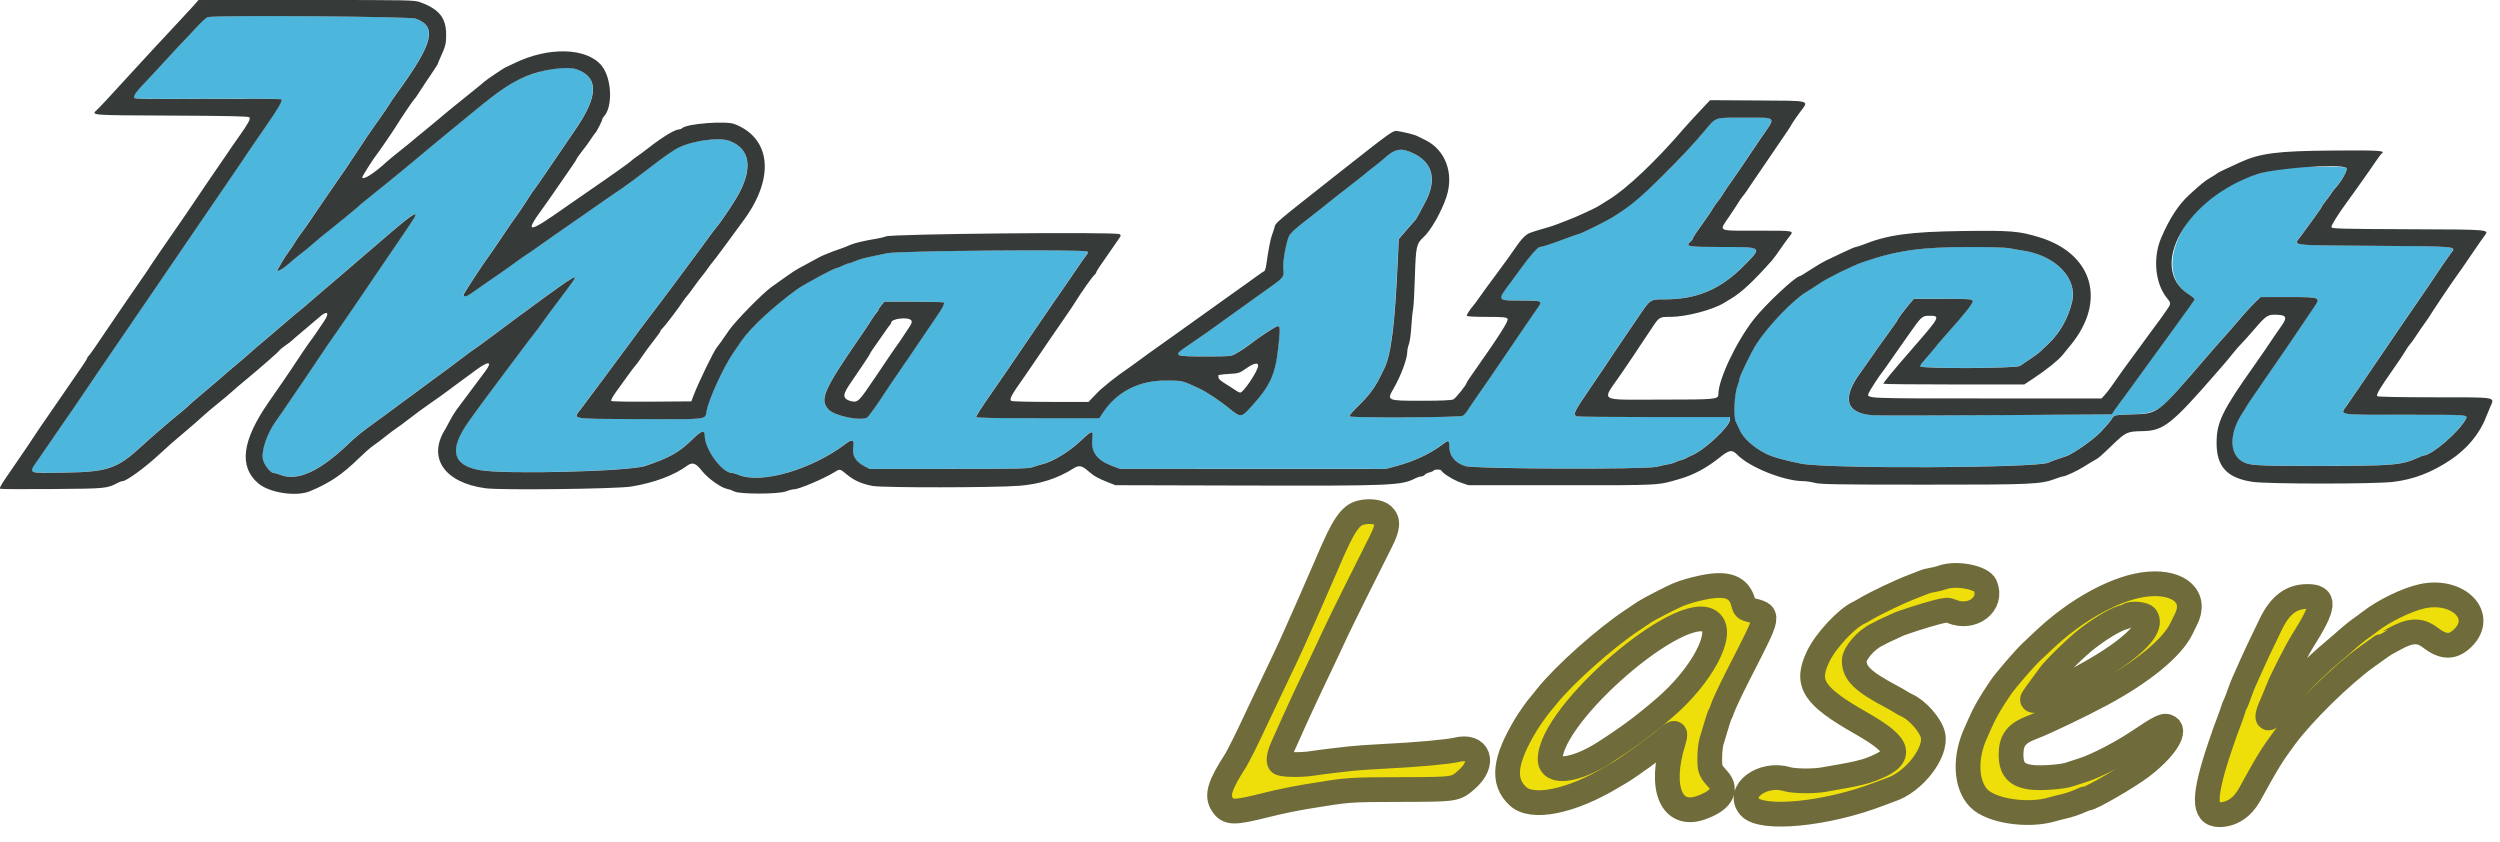 <svg width="101" height="34" viewBox="0 0 101 34" fill="none" xmlns="http://www.w3.org/2000/svg">
<path fill-rule="evenodd" clip-rule="evenodd" d="M8.389 0.688C8.335 0.698 8.123 0.891 7.918 1.115C7.713 1.339 7.49 1.577 7.423 1.642C7.356 1.708 7.039 2.048 6.72 2.397C6.4 2.746 6 3.177 5.83 3.353C5.516 3.68 5.408 3.829 5.405 3.943C5.404 3.996 5.899 4.004 8.365 3.99C9.993 3.981 11.342 3.99 11.362 4.01C11.415 4.063 11.243 4.365 10.764 5.056C10.317 5.701 9.977 6.199 9.781 6.495C9.716 6.594 9.542 6.85 9.394 7.065C9.018 7.611 8.104 8.949 7.439 9.927C7.131 10.381 6.755 10.931 6.604 11.151C6.453 11.371 6.158 11.803 5.949 12.11C5.739 12.417 5.45 12.841 5.306 13.052C5.162 13.262 4.885 13.667 4.691 13.952C4.497 14.236 4.214 14.649 4.063 14.87C3.912 15.09 3.596 15.556 3.361 15.905C3.126 16.255 2.917 16.562 2.896 16.587C2.876 16.613 2.729 16.825 2.57 17.058C2.158 17.662 1.837 18.129 1.525 18.578C1.131 19.146 1.07 19.117 2.591 19.093C4.339 19.065 4.723 18.935 5.688 18.047C6.095 17.672 6.851 17.019 7.238 16.707C7.381 16.592 7.509 16.484 7.521 16.468C7.56 16.419 8.046 15.998 8.58 15.552C8.824 15.348 9.047 15.155 9.235 14.987C9.264 14.961 9.414 14.835 9.569 14.707C9.725 14.579 9.958 14.378 10.088 14.26C10.219 14.142 10.503 13.898 10.721 13.716C10.938 13.535 11.287 13.238 11.496 13.056C11.704 12.875 11.992 12.632 12.134 12.517C12.276 12.403 12.427 12.276 12.468 12.236C12.509 12.196 12.72 12.015 12.935 11.834C13.15 11.653 13.519 11.338 13.754 11.135C13.989 10.931 14.296 10.667 14.437 10.546C14.742 10.286 14.95 10.107 15.693 9.469C16.751 8.56 16.982 8.435 16.621 8.965C16.522 9.111 16.409 9.28 16.37 9.341C16.331 9.403 16.172 9.637 16.017 9.862C15.862 10.086 15.533 10.569 15.286 10.934C14.671 11.846 13.874 13.014 13.693 13.269C13.429 13.642 13.102 14.117 12.981 14.306C12.85 14.509 11.686 16.227 11.443 16.576C11.357 16.699 11.215 16.902 11.127 17.027C10.783 17.517 10.556 18.174 10.608 18.526C10.642 18.75 10.912 19.105 11.05 19.105C11.096 19.105 11.21 19.137 11.303 19.176C11.988 19.462 12.902 19.05 14.069 17.929C14.271 17.735 14.597 17.459 14.794 17.317C15.298 16.952 15.8 16.583 16.204 16.282C16.395 16.139 16.597 15.991 16.654 15.952C16.711 15.913 16.912 15.765 17.099 15.623C17.288 15.48 17.487 15.332 17.544 15.293C17.703 15.183 18.484 14.604 18.767 14.385C18.907 14.276 19.101 14.134 19.198 14.069C19.295 14.005 19.509 13.851 19.672 13.729C22.177 11.856 23.098 11.198 23.217 11.198C23.261 11.198 23.11 11.416 22.583 12.111C22.311 12.471 22.007 12.883 21.906 13.029C21.806 13.174 21.646 13.388 21.552 13.505C21.457 13.621 21.243 13.902 21.076 14.129C20.908 14.357 20.622 14.738 20.439 14.976C20.045 15.493 19.136 16.726 18.904 17.058C18.125 18.176 18.271 18.786 19.368 18.988C20.365 19.171 25.4 19.045 26.066 18.82C27.067 18.483 27.444 18.267 28.006 17.71C28.332 17.386 28.466 17.357 28.466 17.61C28.466 18.149 29.171 19.105 29.57 19.105C29.611 19.105 29.724 19.139 29.821 19.179C30.74 19.567 32.793 18.97 34.174 17.914C34.409 17.734 34.51 17.77 34.468 18.019C34.406 18.388 34.54 18.632 34.914 18.829L35.126 18.941H38.327C41.188 18.941 41.55 18.932 41.739 18.863C41.855 18.82 42.011 18.772 42.084 18.755C42.52 18.657 43.195 18.244 43.691 17.772C44.108 17.375 44.163 17.367 44.123 17.708C44.058 18.253 44.298 18.585 44.927 18.82L45.245 18.939L50.611 18.94L55.977 18.941L56.377 18.835C57.127 18.636 57.8 18.318 58.311 17.922C58.507 17.77 58.541 17.785 58.543 18.019C58.545 18.409 58.758 18.679 59.176 18.823C59.535 18.946 66.52 18.972 66.946 18.852C67.074 18.815 67.266 18.773 67.372 18.758C67.479 18.742 67.627 18.698 67.702 18.659C67.776 18.62 67.866 18.588 67.901 18.588C67.936 18.588 68.02 18.556 68.089 18.517C68.157 18.479 68.267 18.426 68.332 18.4C68.844 18.194 69.885 17.221 69.885 16.947V16.846H66.829C65.149 16.846 63.74 16.833 63.699 16.818C63.526 16.751 63.579 16.636 64.212 15.717C64.54 15.241 64.978 14.59 65.146 14.328C65.213 14.225 65.359 14.01 65.47 13.851C65.581 13.692 65.88 13.252 66.135 12.874C66.68 12.064 66.639 12.093 67.257 12.092C68.552 12.089 69.499 11.687 70.44 10.738C71.209 9.963 71.225 9.976 69.543 9.975C68.156 9.975 68.049 9.954 68.308 9.739C68.347 9.707 68.379 9.663 68.379 9.642C68.379 9.6 68.52 9.387 68.893 8.869C69.024 8.687 69.165 8.476 69.207 8.398C69.249 8.32 69.331 8.204 69.388 8.139C69.446 8.074 69.549 7.926 69.619 7.81C69.689 7.693 69.823 7.492 69.918 7.362C70.013 7.233 70.305 6.809 70.565 6.421C70.826 6.033 71.083 5.652 71.137 5.574C71.757 4.682 71.811 4.75 70.484 4.75C69.215 4.75 69.345 4.707 68.844 5.298C67.533 6.847 66.156 8.139 65.131 8.78C64.884 8.935 63.829 9.457 63.763 9.457C63.738 9.457 63.533 9.527 63.307 9.613C62.714 9.837 62.295 9.975 62.204 9.975C62.123 9.975 61.776 10.368 61.436 10.846C61.333 10.991 61.138 11.256 61.003 11.434C60.468 12.143 60.467 12.14 61.436 12.14C62.301 12.14 62.319 12.147 62.118 12.431C61.942 12.68 61.582 13.207 60.935 14.163C60.377 14.988 60.056 15.456 59.627 16.07C59.464 16.303 59.296 16.551 59.254 16.621C59.212 16.691 59.135 16.77 59.083 16.796C58.941 16.866 54.531 16.886 54.508 16.816C54.498 16.786 54.662 16.596 54.873 16.392C55.279 16.002 55.528 15.672 55.739 15.246C55.809 15.104 55.883 14.955 55.903 14.917C56.194 14.345 56.347 13.132 56.467 10.44L56.502 9.658L56.801 9.31C56.966 9.119 57.126 8.937 57.157 8.906C57.188 8.874 57.26 8.758 57.316 8.647C57.372 8.536 57.472 8.35 57.537 8.233C58.052 7.317 57.91 6.603 57.136 6.212C56.608 5.946 56.355 5.987 55.893 6.416C55.826 6.478 55.637 6.63 55.474 6.755C55.31 6.879 55.166 6.994 55.153 7.011C55.14 7.026 54.96 7.17 54.753 7.329C54.327 7.657 53.871 8.016 53.388 8.405C53.207 8.55 52.853 8.828 52.603 9.021C52.324 9.235 52.118 9.432 52.073 9.528C51.948 9.79 51.805 10.609 51.838 10.864C51.88 11.174 51.846 11.219 51.271 11.623C50.995 11.816 50.656 12.06 50.517 12.163C50.378 12.267 50.156 12.425 50.025 12.516C49.893 12.607 49.572 12.836 49.312 13.027C48.837 13.374 48.659 13.498 47.958 13.975C47.361 14.381 47.391 14.397 48.752 14.398C49.584 14.399 49.737 14.387 49.862 14.316C50.148 14.155 50.318 14.043 50.533 13.875C50.877 13.606 51.537 13.175 51.604 13.175C51.712 13.175 51.716 13.248 51.644 13.957C51.525 15.12 51.327 15.562 50.54 16.429C50.133 16.878 50.124 16.879 49.627 16.475C49.241 16.161 48.727 15.823 48.422 15.682C47.726 15.361 47.782 15.374 47.081 15.371C46.006 15.367 45.104 15.83 44.553 16.67L44.406 16.893H41.919C40.131 16.893 39.433 16.879 39.433 16.841C39.433 16.79 39.666 16.429 40.098 15.811C40.371 15.421 40.745 14.875 41.967 13.081C42.443 12.383 42.751 11.936 42.94 11.669C43.041 11.527 43.28 11.177 43.471 10.892C43.662 10.608 43.852 10.337 43.893 10.291C43.945 10.233 43.953 10.193 43.918 10.159C43.823 10.063 36.282 10.127 35.832 10.227C35.625 10.274 35.297 10.343 35.103 10.382C34.908 10.421 34.659 10.493 34.548 10.543C34.438 10.593 34.321 10.634 34.289 10.635C34.258 10.636 34.147 10.678 34.044 10.728C33.94 10.778 33.835 10.819 33.81 10.82C33.758 10.822 33.159 11.121 32.694 11.378C31.837 11.85 30.423 13.08 29.958 13.757C29.875 13.877 29.724 14.097 29.621 14.246C29.216 14.833 28.603 16.176 28.536 16.624C28.486 16.956 28.601 16.943 25.822 16.929C22.973 16.915 23.136 16.943 23.453 16.529C23.711 16.193 25.08 14.355 25.242 14.127C25.476 13.798 26.156 12.891 26.578 12.345C26.724 12.157 26.956 11.848 27.094 11.66C27.233 11.47 27.504 11.104 27.698 10.845C27.892 10.586 28.174 10.205 28.326 9.998C28.76 9.404 28.861 9.268 28.937 9.18C29.144 8.938 29.688 8.119 29.863 7.786C30.413 6.738 30.273 5.998 29.466 5.689C29 5.51 27.743 5.718 27.238 6.057C27.171 6.102 27.025 6.199 26.915 6.273C26.803 6.346 26.435 6.622 26.095 6.887C25.755 7.151 25.329 7.466 25.148 7.587C24.967 7.707 24.644 7.928 24.431 8.078C24.217 8.228 23.846 8.488 23.607 8.655C23.197 8.94 22.988 9.085 22.418 9.478C22.289 9.567 22.003 9.769 21.783 9.927C21.563 10.084 21.323 10.25 21.251 10.294C21.178 10.338 20.987 10.472 20.827 10.592C20.667 10.711 20.366 10.924 20.159 11.065C19.952 11.206 19.671 11.4 19.535 11.495C19.399 11.591 19.182 11.744 19.051 11.835C18.832 11.989 18.723 12.011 18.723 11.902C18.723 11.859 19.521 10.639 19.717 10.384C19.772 10.311 19.99 9.993 20.201 9.677C20.595 9.089 20.8 8.792 20.842 8.751C20.855 8.738 20.923 8.637 20.994 8.527C21.066 8.417 21.182 8.241 21.253 8.137C21.325 8.032 21.404 7.91 21.43 7.866C21.456 7.822 21.533 7.712 21.602 7.62C21.671 7.529 21.841 7.285 21.982 7.079C22.545 6.25 22.957 5.646 23.255 5.209C24.174 3.867 24.183 3.113 23.286 2.796C22.804 2.626 21.717 2.833 20.865 3.257C20.478 3.45 19.984 3.803 19.204 4.444C19.015 4.6 18.705 4.854 18.515 5.009C18.324 5.164 18.034 5.403 17.869 5.54C17.705 5.676 17.436 5.899 17.272 6.034C17.109 6.169 16.823 6.408 16.637 6.565C16.288 6.86 15.302 7.662 14.799 8.061C14.64 8.187 14.5 8.305 14.488 8.323C14.463 8.358 13.375 9.249 13.086 9.471C12.992 9.543 12.789 9.713 12.636 9.847C12.483 9.982 12.25 10.174 12.117 10.274C11.984 10.374 11.788 10.536 11.681 10.635C11.482 10.818 11.19 10.995 11.196 10.929C11.198 10.909 11.24 10.829 11.29 10.751C11.339 10.674 11.4 10.568 11.425 10.516C11.451 10.464 11.556 10.305 11.661 10.163C11.765 10.021 11.885 9.841 11.928 9.763C11.971 9.685 12.064 9.547 12.134 9.457C12.26 9.296 12.458 9.01 13.145 7.998C13.329 7.726 13.562 7.387 13.662 7.245C13.95 6.835 13.997 6.767 14.189 6.473C14.612 5.824 15.019 5.225 15.376 4.727C15.506 4.546 15.656 4.323 15.709 4.233C15.762 4.142 15.914 3.92 16.046 3.738C17.506 1.73 17.67 1.062 16.779 0.749C16.531 0.662 8.805 0.605 8.389 0.688ZM92.571 6.776C90.526 6.941 88.794 7.997 88.056 9.527C87.568 10.541 87.703 11.429 88.413 11.884C88.555 11.974 88.664 12.068 88.656 12.091C88.641 12.132 88.282 12.636 87.737 13.382C87.242 14.06 86.229 15.455 85.809 16.037C85.709 16.175 85.607 16.313 85.581 16.343C85.555 16.374 85.483 16.475 85.421 16.568L85.308 16.737L80.666 16.768C78.114 16.786 75.856 16.788 75.65 16.773C74.555 16.693 74.389 16.086 75.171 15.029C75.254 14.918 75.395 14.719 75.486 14.587C75.756 14.191 75.941 13.931 76.311 13.422C76.504 13.157 76.662 12.927 76.662 12.912C76.662 12.877 76.969 12.468 77.164 12.242L77.314 12.069H78.477C79.489 12.069 79.647 12.079 79.688 12.144C79.734 12.217 79.407 12.633 78.598 13.535C78.478 13.669 78.358 13.806 78.332 13.841C78.222 13.984 77.79 14.499 77.677 14.621C77.611 14.693 77.563 14.773 77.572 14.799C77.606 14.899 81.446 14.883 81.594 14.782C81.664 14.733 81.859 14.603 82.028 14.491C82.196 14.38 82.389 14.234 82.456 14.167C82.523 14.101 82.661 13.968 82.762 13.873C83.21 13.452 83.542 12.863 83.704 12.201C83.939 11.237 83.039 10.307 81.686 10.114C81.511 10.089 81.278 10.048 81.168 10.023C81.058 9.997 80.365 9.976 79.627 9.976C77.605 9.975 76.621 10.113 75.25 10.59C74.795 10.748 73.845 11.217 73.485 11.461C73.304 11.584 73.076 11.73 72.98 11.786C72.464 12.085 71.435 13.152 70.961 13.881C70.752 14.202 70.262 15.211 70.259 15.326C70.258 15.373 70.224 15.495 70.184 15.599C70.061 15.915 70.019 16.834 70.119 17.035C70.164 17.125 70.234 17.273 70.273 17.364C70.419 17.696 70.812 18.054 71.32 18.319C71.573 18.45 72.076 18.593 72.763 18.729C73.851 18.944 82.317 18.907 82.755 18.686C82.863 18.631 83.191 18.513 83.44 18.439C83.732 18.351 84.636 17.712 84.906 17.402C85.044 17.243 85.179 17.09 85.205 17.062C85.232 17.034 85.288 16.956 85.332 16.888C85.41 16.766 85.42 16.764 86.085 16.741C87.104 16.706 87.24 16.624 88.266 15.434C88.5 15.162 88.892 14.708 89.137 14.423C89.382 14.139 89.614 13.873 89.653 13.831C89.825 13.646 90.325 13.078 90.442 12.933C90.615 12.719 91.009 12.291 91.181 12.13L91.321 11.998H92.434C93.779 11.998 93.766 11.992 93.441 12.462C93.364 12.575 93.205 12.811 93.088 12.986C92.811 13.406 92.165 14.354 91.935 14.681C91.763 14.926 91.602 15.159 90.994 16.048C90.851 16.256 90.735 16.435 90.735 16.446C90.735 16.456 90.674 16.556 90.599 16.668C90.07 17.454 90.044 18.284 90.537 18.611C90.833 18.806 91.081 18.823 93.624 18.821C96.694 18.819 97.004 18.793 97.682 18.487C97.789 18.439 97.889 18.4 97.905 18.4C98.221 18.4 99.311 17.47 99.594 16.959C99.713 16.744 99.806 16.752 97.203 16.752C94.334 16.752 94.52 16.782 94.816 16.363C94.911 16.228 95.14 15.895 95.325 15.623C96.209 14.319 96.716 13.575 97.071 13.057C98.001 11.706 98.294 11.278 98.36 11.174C98.516 10.929 98.905 10.365 99.03 10.202C99.226 9.946 99.312 9.953 95.912 9.927C92.384 9.901 92.648 9.936 92.945 9.539C93.394 8.937 93.794 8.375 93.794 8.346C93.794 8.328 93.864 8.227 93.949 8.12C94.034 8.014 94.138 7.872 94.181 7.804C94.224 7.737 94.287 7.652 94.321 7.616C94.591 7.331 94.873 6.822 94.786 6.776C94.686 6.722 93.23 6.722 92.571 6.776ZM38.129 12.216C38.165 12.252 38.053 12.475 37.871 12.728C37.796 12.831 37.581 13.149 37.392 13.434C37.203 13.719 36.916 14.142 36.755 14.375C36.341 14.974 35.751 15.841 35.667 15.976C35.505 16.237 35.084 16.825 35.036 16.857C34.792 17.022 33.711 16.805 33.467 16.542C33.092 16.137 33.254 15.769 34.793 13.536C34.95 13.308 35.138 13.025 35.21 12.908C35.282 12.791 35.372 12.664 35.41 12.626C35.448 12.588 35.479 12.539 35.479 12.516C35.479 12.495 35.534 12.411 35.601 12.332L35.723 12.187H36.911C37.565 12.187 38.112 12.2 38.129 12.216Z" fill="#4CB6DC"/>
<path fill-rule="evenodd" clip-rule="evenodd" d="M7.803 0.247C7.682 0.383 7.471 0.612 7.333 0.757C7.009 1.094 5.476 2.754 4.276 4.066C4.136 4.218 3.975 4.386 3.916 4.439C3.672 4.661 3.611 4.656 6.915 4.67C9.177 4.68 10.033 4.698 10.073 4.737C10.134 4.798 10.041 4.97 9.646 5.53C9.34 5.964 9.328 5.981 9.234 6.125C9.189 6.193 9.066 6.373 8.96 6.525C8.71 6.884 8.022 7.894 7.811 8.212C7.721 8.349 7.56 8.585 7.455 8.737C7.349 8.889 7.139 9.193 6.988 9.413C6.836 9.633 6.584 10 6.426 10.227C6.269 10.455 6.119 10.677 6.092 10.721C6.025 10.835 5.817 11.141 5.64 11.39C5.557 11.507 5.316 11.856 5.105 12.167C4.893 12.477 4.562 12.964 4.367 13.249C4.173 13.534 3.921 13.905 3.807 14.073C3.692 14.241 3.583 14.386 3.563 14.395C3.544 14.403 3.528 14.43 3.528 14.454C3.528 14.477 3.436 14.629 3.324 14.791C3.211 14.953 2.982 15.286 2.814 15.532C2.646 15.778 2.376 16.17 2.215 16.403C1.755 17.066 1.391 17.6 1.339 17.685C1.292 17.765 1.161 17.957 0.719 18.603C0.581 18.804 0.352 19.138 0.21 19.346C0.026 19.616 -0.03 19.731 0.015 19.748C0.05 19.762 0.997 19.766 2.121 19.757C4.279 19.741 4.334 19.736 4.759 19.506C4.828 19.469 4.914 19.439 4.95 19.439C5.106 19.439 5.867 18.884 6.428 18.362C6.766 18.046 7.004 17.838 7.598 17.338C7.778 17.186 8.043 16.954 8.186 16.823C8.329 16.692 8.616 16.449 8.823 16.283C9.03 16.117 9.285 15.904 9.388 15.809C9.492 15.715 9.714 15.524 9.882 15.386C10.452 14.917 11.223 14.244 11.279 14.167C11.309 14.125 11.426 14.028 11.538 13.952C11.65 13.876 11.762 13.791 11.788 13.762C11.814 13.734 12.041 13.539 12.293 13.329C12.545 13.118 12.816 12.887 12.897 12.816C13.23 12.518 13.338 12.623 13.081 12.995C13.002 13.109 12.86 13.319 12.765 13.461C12.67 13.604 12.579 13.73 12.564 13.743C12.536 13.768 11.935 14.652 11.812 14.852C11.773 14.914 11.605 15.162 11.439 15.402C11.273 15.642 11.008 16.024 10.851 16.251C9.775 17.802 9.642 18.85 10.433 19.527C10.882 19.91 11.964 20.076 12.519 19.846C13.319 19.515 13.821 19.177 14.513 18.5C14.723 18.295 14.979 18.07 15.083 18.001C15.187 17.931 15.409 17.764 15.577 17.629C15.745 17.494 15.947 17.344 16.024 17.294C16.102 17.245 16.346 17.064 16.566 16.893C16.786 16.721 17.146 16.457 17.366 16.306C17.586 16.155 17.866 15.956 17.988 15.864C18.11 15.772 18.364 15.584 18.552 15.447C18.741 15.309 19.051 15.082 19.241 14.941C19.746 14.566 19.911 14.597 19.6 15.007C19.445 15.21 18.789 16.089 18.442 16.558C18.359 16.67 18.237 16.871 18.169 17.006C18.102 17.14 18.026 17.282 18.001 17.321C17.25 18.48 17.943 19.506 19.625 19.727C20.259 19.81 24.923 19.754 25.508 19.656C26.434 19.502 27.225 19.206 27.761 18.815C27.974 18.659 28.108 18.705 28.353 19.016C28.595 19.325 29.123 19.704 29.378 19.752C29.463 19.768 29.596 19.816 29.674 19.857C29.888 19.972 31.472 19.967 31.757 19.851C31.868 19.805 32.012 19.768 32.078 19.768C32.275 19.768 33.289 19.338 33.709 19.077C33.935 18.936 33.931 18.935 34.199 19.159C34.498 19.409 34.817 19.552 35.251 19.632C35.669 19.709 40.191 19.704 41.178 19.626C42.017 19.559 42.722 19.333 43.37 18.923C43.587 18.786 43.708 18.806 43.951 19.02C44.191 19.232 44.363 19.329 44.785 19.493L45.064 19.602L50.364 19.616C56.205 19.631 56.617 19.614 57.171 19.328C57.253 19.285 57.361 19.25 57.411 19.25C57.461 19.25 57.527 19.22 57.558 19.183C57.589 19.146 57.676 19.102 57.752 19.085C57.827 19.068 57.901 19.035 57.916 19.011C57.949 18.957 58.206 18.954 58.227 19.008C58.269 19.113 58.72 19.394 59.005 19.493L59.325 19.603H63.091C67.183 19.603 66.942 19.617 67.891 19.339C68.432 19.18 68.946 18.904 69.452 18.5C69.867 18.169 69.971 18.151 70.186 18.371C70.685 18.881 72.077 19.437 72.859 19.439C72.975 19.439 73.185 19.471 73.328 19.509C73.546 19.568 74.225 19.579 77.705 19.58C82.107 19.582 82.452 19.566 83.048 19.34C83.178 19.291 83.304 19.25 83.329 19.25C83.435 19.25 83.917 19.027 84.2 18.847C84.368 18.74 84.558 18.625 84.621 18.592C84.789 18.503 84.826 18.471 85.359 17.959C85.887 17.453 85.943 17.428 86.559 17.418C87.404 17.405 87.736 17.143 89.542 15.064C89.62 14.975 89.758 14.816 89.85 14.711C89.942 14.606 90.109 14.404 90.222 14.261C90.334 14.119 90.483 13.95 90.552 13.885C90.621 13.82 90.859 13.554 91.082 13.294C91.567 12.73 91.618 12.699 92.015 12.717C92.38 12.734 92.41 12.836 92.156 13.188C92.075 13.299 91.96 13.465 91.901 13.555C91.759 13.774 91.324 14.408 91.095 14.732C89.778 16.591 89.553 17.052 89.55 17.886C89.547 18.851 89.966 19.309 90.997 19.466C91.605 19.559 95.96 19.559 96.696 19.467C97.519 19.363 98.216 19.098 98.975 18.598C99.66 18.147 100.181 17.524 100.436 16.85C100.47 16.759 100.552 16.561 100.618 16.411C100.782 16.032 100.905 16.051 98.335 16.051C96.928 16.05 96.056 16.033 96.038 16.004C95.997 15.938 96.148 15.681 96.65 14.967C96.895 14.618 97.137 14.258 97.186 14.167C97.236 14.076 97.316 13.96 97.364 13.908C97.412 13.856 97.519 13.708 97.602 13.579C97.685 13.45 97.844 13.219 97.954 13.066C98.065 12.913 98.166 12.765 98.179 12.736C98.204 12.681 98.987 11.511 99.144 11.295C99.362 10.992 99.581 10.678 99.9 10.206C100.086 9.93 100.298 9.627 100.369 9.533C100.572 9.267 100.651 9.274 97.307 9.261C94.579 9.25 94.201 9.24 94.189 9.177C94.176 9.107 94.462 8.649 94.835 8.143C94.94 8 95.077 7.81 95.14 7.719C95.202 7.628 95.361 7.406 95.491 7.225C95.622 7.044 95.828 6.747 95.949 6.566C96.071 6.385 96.193 6.221 96.221 6.203C96.402 6.085 96.102 6.066 94.22 6.082C91.989 6.1 91.309 6.188 90.484 6.565C89.804 6.876 89.587 6.981 89.566 7.009C89.553 7.027 89.436 7.102 89.307 7.175C89.088 7.3 88.948 7.413 88.46 7.857C88.017 8.259 87.661 8.802 87.315 9.602C86.966 10.411 87.066 11.46 87.549 12.048C87.718 12.254 87.717 12.267 87.519 12.547C87.429 12.674 87.329 12.818 87.296 12.866C87.263 12.913 87.151 13.064 87.048 13.201C86.944 13.338 86.828 13.496 86.789 13.553C86.75 13.611 86.602 13.814 86.459 14.005C86.011 14.606 85.537 15.264 85.272 15.651C85.201 15.754 85.089 15.896 85.023 15.967L84.902 16.097H80.23C75.293 16.097 75.41 16.102 75.495 15.88C75.531 15.785 75.99 15.08 76.059 15.014C76.072 15.001 76.118 14.938 76.162 14.873C76.205 14.808 76.39 14.544 76.573 14.285C76.756 14.026 77.002 13.676 77.119 13.508C77.618 12.793 77.654 12.76 77.925 12.757C78.403 12.752 78.384 12.793 77.351 13.979C76.438 15.028 76.066 15.478 76.093 15.504C76.108 15.52 77.394 15.532 78.951 15.532H81.781L82.178 15.269C82.677 14.939 83.153 14.556 83.322 14.349C83.393 14.262 83.544 14.077 83.658 13.938C85.112 12.16 84.555 10.248 82.388 9.585C81.572 9.335 81.229 9.307 79.305 9.333C77.148 9.363 76.278 9.483 75.249 9.891C75.127 9.939 75.004 9.978 74.974 9.978C74.944 9.978 74.726 10.071 74.488 10.184C74.251 10.297 73.941 10.445 73.798 10.512C73.656 10.579 73.362 10.751 73.146 10.894C72.93 11.037 72.736 11.155 72.716 11.155C72.547 11.155 71.325 12.3 70.859 12.894C70.138 13.815 69.421 15.331 69.421 15.934C69.421 16.133 69.303 16.144 67.115 16.144C64.501 16.144 64.694 16.267 65.491 15.108C65.724 14.77 65.936 14.458 65.962 14.415C65.988 14.372 66.124 14.166 66.265 13.958C66.406 13.749 66.605 13.452 66.707 13.296C67.034 12.8 67.03 12.802 67.481 12.802C68.112 12.802 69.191 12.521 69.656 12.235C69.695 12.211 69.822 12.134 69.939 12.063C70.37 11.802 70.828 11.374 71.579 10.532C71.643 10.461 71.794 10.257 71.915 10.077C72.037 9.898 72.203 9.668 72.284 9.565C72.485 9.311 72.529 9.319 71.041 9.319C69.331 9.319 69.439 9.371 69.856 8.753C70.018 8.514 70.19 8.252 70.238 8.171C70.285 8.091 70.361 7.982 70.405 7.931C70.45 7.879 70.528 7.775 70.577 7.7C70.628 7.625 70.7 7.516 70.739 7.458C70.9 7.216 71.651 6.114 71.903 5.75C72.214 5.302 72.307 5.159 72.409 4.979C72.449 4.909 72.588 4.709 72.718 4.535C73.09 4.037 73.218 4.073 71.007 4.059L69.088 4.047L68.984 4.157C68.595 4.566 68.197 4.997 68.056 5.161C66.918 6.492 65.712 7.634 64.981 8.076C64.856 8.151 64.697 8.25 64.628 8.296C64.559 8.341 64.428 8.412 64.338 8.453C64.248 8.494 64.046 8.587 63.891 8.66C63.736 8.733 63.481 8.84 63.326 8.898C63.171 8.956 62.98 9.03 62.902 9.062C62.825 9.095 62.602 9.167 62.408 9.222C61.771 9.405 61.727 9.423 61.569 9.572C61.482 9.653 61.321 9.857 61.211 10.025C61.1 10.194 60.768 10.654 60.473 11.049C60.179 11.444 59.863 11.875 59.773 12.007C59.682 12.14 59.576 12.284 59.537 12.328C59.404 12.48 59.255 12.704 59.255 12.753C59.255 12.785 59.531 12.802 60.049 12.802C60.7 12.802 60.854 12.815 60.903 12.873C60.967 12.95 60.621 13.494 59.42 15.202C59.329 15.331 59.255 15.447 59.255 15.459C59.255 15.538 58.813 16.09 58.714 16.135C58.63 16.173 58.228 16.191 57.444 16.191C56.019 16.191 56.016 16.19 56.306 15.688C56.6 15.178 56.857 14.485 56.855 14.203C56.855 14.133 56.884 13.995 56.921 13.898C56.958 13.8 57.001 13.488 57.017 13.203C57.034 12.919 57.066 12.602 57.088 12.498C57.111 12.393 57.144 11.8 57.162 11.178C57.198 9.959 57.224 9.84 57.518 9.574C57.805 9.315 58.238 8.551 58.434 7.96C58.753 6.998 58.391 6.038 57.562 5.648C57.444 5.593 57.307 5.525 57.257 5.497C57.154 5.441 56.684 5.324 56.431 5.291C56.275 5.271 56.157 5.356 54.191 6.906C51.378 9.125 51.549 8.98 51.486 9.202C51.456 9.305 51.41 9.443 51.384 9.508C51.333 9.63 51.228 10.177 51.164 10.658C51.144 10.812 51.104 10.946 51.076 10.955C51.047 10.965 50.949 11.03 50.857 11.099C50.766 11.169 50.539 11.331 50.354 11.461C50.169 11.59 49.886 11.791 49.725 11.908C49.195 12.291 48.417 12.848 47.653 13.39C46.36 14.309 46.269 14.374 46.011 14.567C45.872 14.671 45.712 14.787 45.654 14.826C45.096 15.204 44.539 15.646 44.285 15.914L43.975 16.238L42.449 16.237C41.609 16.237 40.895 16.219 40.861 16.198C40.763 16.135 40.853 15.967 41.38 15.226C41.454 15.123 41.699 14.765 41.924 14.431C42.324 13.839 42.504 13.577 43.088 12.732C43.243 12.507 43.412 12.253 43.464 12.167C43.656 11.85 44.107 11.21 44.196 11.129C44.246 11.084 44.288 11.028 44.288 11.006C44.288 10.984 44.358 10.865 44.444 10.742C44.531 10.62 44.737 10.321 44.903 10.079C45.069 9.836 45.227 9.608 45.253 9.572C45.286 9.524 45.279 9.492 45.229 9.46C45.075 9.362 36.052 9.447 35.798 9.549C35.724 9.579 35.533 9.624 35.375 9.65C34.925 9.722 34.494 9.825 34.336 9.899C34.257 9.936 34.123 9.99 34.039 10.02C33.718 10.13 33.575 10.183 33.439 10.242C33.361 10.274 33.266 10.314 33.227 10.328C33.188 10.343 32.987 10.45 32.78 10.565C32.573 10.68 32.34 10.806 32.262 10.845C32.185 10.883 31.973 11.021 31.791 11.152C31.61 11.283 31.335 11.478 31.18 11.586C30.832 11.827 29.718 12.961 29.457 13.339C29.138 13.802 29.066 13.903 28.959 14.037C28.821 14.211 28.218 15.456 28.019 15.979L27.929 16.215L26.333 16.227C25.456 16.234 24.719 16.221 24.696 16.198C24.672 16.174 24.747 16.029 24.871 15.856C24.99 15.691 25.202 15.397 25.342 15.203C25.481 15.008 25.634 14.807 25.682 14.755C25.73 14.704 25.849 14.539 25.947 14.39C26.045 14.241 26.252 13.961 26.405 13.767C26.559 13.574 26.685 13.397 26.685 13.373C26.685 13.35 26.719 13.303 26.761 13.269C26.839 13.203 27.448 12.403 27.589 12.18C27.633 12.11 27.707 12.011 27.754 11.96C27.8 11.91 27.923 11.748 28.026 11.601C28.13 11.454 28.278 11.256 28.356 11.162C28.433 11.067 28.548 10.916 28.61 10.825C28.673 10.735 28.753 10.629 28.788 10.59C28.869 10.5 29.434 9.738 30.076 8.854C31.305 7.157 31.14 5.58 29.674 5.011C29.323 4.875 27.739 4.998 27.563 5.175C27.535 5.202 27.48 5.225 27.44 5.226C27.265 5.229 26.755 5.539 26.167 6C25.999 6.131 25.806 6.274 25.738 6.317C25.671 6.36 25.586 6.423 25.55 6.457C25.473 6.53 25.249 6.697 24.908 6.936C24.771 7.031 24.538 7.194 24.39 7.299C24.241 7.403 23.919 7.626 23.673 7.795C23.427 7.963 23.056 8.22 22.849 8.366C21.304 9.457 21.159 9.459 21.954 8.378C22.021 8.287 22.148 8.107 22.236 7.978C22.547 7.523 22.95 6.94 23.122 6.696C23.218 6.56 23.296 6.436 23.296 6.42C23.296 6.404 23.381 6.282 23.484 6.149C23.744 5.814 23.727 5.836 23.884 5.601C23.962 5.484 24.038 5.379 24.054 5.366C24.101 5.327 24.332 4.876 24.332 4.822C24.332 4.795 24.356 4.749 24.385 4.72C24.768 4.336 24.723 3.163 24.305 2.653C23.703 1.918 22.151 1.878 20.765 2.561C20.577 2.654 20.416 2.73 20.407 2.73C20.382 2.73 19.603 3.256 19.578 3.291C19.565 3.308 19.279 3.543 18.942 3.812C18.327 4.303 17.819 4.72 17.601 4.912C17.536 4.969 17.314 5.152 17.107 5.319C16.9 5.485 16.72 5.634 16.707 5.65C16.694 5.666 16.466 5.851 16.201 6.061C15.937 6.271 15.672 6.489 15.613 6.544C15.145 6.986 14.636 7.307 14.636 7.159C14.636 7.116 15.112 6.367 15.208 6.258C15.266 6.193 15.866 5.318 15.977 5.137C16.189 4.793 16.68 4.062 16.725 4.024C16.756 3.998 16.84 3.882 16.911 3.766C16.983 3.649 17.114 3.448 17.203 3.318C17.292 3.189 17.385 3.051 17.411 3.012C17.652 2.651 17.695 2.582 17.695 2.56C17.695 2.547 17.735 2.448 17.785 2.339C18.002 1.858 18.025 1.77 18.025 1.405C18.025 0.725 17.746 0.373 16.989 0.095C16.736 0.002 16.626 0 12.376 0L8.022 0L7.803 0.247ZM16.787 0.752C17.677 1.066 17.513 1.734 16.053 3.742C15.921 3.923 15.77 4.145 15.716 4.236C15.663 4.327 15.513 4.549 15.383 4.73C15.026 5.228 14.619 5.827 14.196 6.476C14.004 6.771 13.957 6.839 13.67 7.248C13.57 7.391 13.337 7.73 13.152 8.001C12.466 9.014 12.267 9.3 12.142 9.46C12.071 9.551 11.978 9.689 11.935 9.766C11.893 9.844 11.772 10.024 11.668 10.166C11.564 10.309 11.458 10.468 11.433 10.52C11.407 10.571 11.346 10.677 11.297 10.755C11.247 10.832 11.205 10.912 11.204 10.932C11.197 10.998 11.489 10.821 11.688 10.638C11.795 10.54 11.991 10.377 12.124 10.277C12.257 10.178 12.491 9.986 12.644 9.851C12.796 9.716 12.999 9.547 13.093 9.474C13.382 9.252 14.47 8.362 14.495 8.326C14.508 8.308 14.648 8.191 14.806 8.065C15.31 7.665 16.295 6.863 16.644 6.569C16.83 6.412 17.116 6.173 17.279 6.038C17.443 5.903 17.712 5.68 17.876 5.543C18.041 5.407 18.331 5.168 18.522 5.013C18.712 4.857 19.023 4.603 19.211 4.448C20.18 3.651 20.645 3.339 21.249 3.084C21.904 2.806 22.914 2.666 23.293 2.8C24.191 3.116 24.181 3.871 23.262 5.213C22.964 5.649 22.552 6.253 21.989 7.082C21.849 7.289 21.678 7.532 21.609 7.624C21.54 7.715 21.463 7.826 21.437 7.87C21.411 7.914 21.332 8.035 21.261 8.14C21.189 8.245 21.073 8.421 21.002 8.531C20.931 8.641 20.862 8.742 20.849 8.754C20.807 8.796 20.602 9.093 20.209 9.681C19.998 9.997 19.78 10.314 19.724 10.387C19.529 10.642 18.731 11.862 18.731 11.906C18.731 12.015 18.839 11.993 19.058 11.839C19.189 11.748 19.407 11.595 19.543 11.499C19.678 11.403 19.959 11.21 20.166 11.069C20.373 10.928 20.674 10.715 20.834 10.595C20.995 10.476 21.185 10.342 21.258 10.298C21.33 10.253 21.57 10.088 21.79 9.931C22.01 9.773 22.296 9.571 22.425 9.482C22.996 9.089 23.205 8.944 23.614 8.658C23.854 8.491 24.224 8.232 24.438 8.082C24.651 7.932 24.974 7.711 25.155 7.59C25.336 7.469 25.762 7.155 26.102 6.89C26.442 6.626 26.811 6.35 26.922 6.276C27.033 6.202 27.178 6.105 27.245 6.06C27.75 5.722 29.008 5.514 29.473 5.692C30.28 6.002 30.42 6.742 29.87 7.79C29.696 8.122 29.151 8.942 28.944 9.183C28.869 9.272 28.767 9.407 28.333 10.002C28.181 10.209 27.899 10.59 27.705 10.849C27.512 11.108 27.24 11.474 27.101 11.663C26.963 11.852 26.731 12.16 26.585 12.348C26.163 12.895 25.484 13.801 25.249 14.131C25.087 14.358 23.718 16.197 23.461 16.532C23.143 16.946 22.98 16.919 25.829 16.933C28.609 16.946 28.493 16.959 28.543 16.628C28.61 16.179 29.223 14.836 29.628 14.249C29.731 14.1 29.882 13.88 29.965 13.76C30.323 13.239 31.243 12.386 32.192 11.696C32.485 11.483 33.706 10.828 33.817 10.824C33.842 10.823 33.947 10.781 34.051 10.731C34.154 10.681 34.265 10.639 34.297 10.639C34.328 10.638 34.445 10.596 34.555 10.547C34.666 10.497 34.916 10.424 35.11 10.385C35.304 10.347 35.632 10.277 35.839 10.231C36.289 10.131 43.83 10.067 43.926 10.162C43.96 10.196 43.952 10.237 43.9 10.295C43.859 10.341 43.669 10.611 43.478 10.896C43.287 11.181 43.048 11.53 42.947 11.673C42.758 11.939 42.45 12.386 41.974 13.085C40.752 14.879 40.379 15.424 40.106 15.814C39.673 16.432 39.44 16.794 39.44 16.845C39.44 16.882 40.138 16.897 41.926 16.897H44.413L44.56 16.673C45.111 15.833 46.013 15.37 47.088 15.375C47.789 15.377 47.733 15.364 48.429 15.686C48.734 15.826 49.248 16.165 49.635 16.479C50.131 16.882 50.14 16.882 50.547 16.433C51.334 15.565 51.532 15.123 51.651 13.961C51.723 13.252 51.719 13.179 51.611 13.179C51.544 13.179 50.885 13.61 50.54 13.879C50.325 14.047 50.156 14.158 49.87 14.32C49.744 14.391 49.591 14.402 48.759 14.402C47.398 14.401 47.368 14.385 47.965 13.979C48.666 13.502 48.844 13.377 49.319 13.03C49.58 12.84 49.9 12.611 50.032 12.52C50.163 12.429 50.385 12.27 50.524 12.167C50.663 12.063 51.002 11.82 51.278 11.626C51.853 11.222 51.887 11.178 51.846 10.867C51.812 10.613 51.956 9.794 52.08 9.531C52.126 9.436 52.331 9.239 52.61 9.024C52.861 8.831 53.214 8.554 53.395 8.408C53.878 8.02 54.334 7.66 54.76 7.333C54.967 7.173 55.147 7.03 55.16 7.014C55.173 6.998 55.318 6.883 55.481 6.758C55.645 6.634 55.833 6.481 55.9 6.419C56.362 5.991 56.615 5.95 57.143 6.216C57.918 6.607 58.059 7.32 57.544 8.237C57.479 8.353 57.38 8.539 57.323 8.65C57.267 8.761 57.196 8.878 57.164 8.909C57.133 8.941 56.973 9.123 56.808 9.314L56.51 9.662L56.475 10.444C56.355 13.136 56.202 14.349 55.91 14.92C55.89 14.959 55.816 15.107 55.746 15.249C55.535 15.675 55.286 16.005 54.88 16.396C54.669 16.599 54.505 16.79 54.515 16.819C54.538 16.889 58.948 16.87 59.09 16.799C59.142 16.773 59.219 16.695 59.261 16.625C59.304 16.555 59.471 16.306 59.634 16.073C60.063 15.459 60.384 14.991 60.942 14.167C61.589 13.211 61.95 12.684 62.126 12.434C62.326 12.151 62.309 12.143 61.443 12.143C60.474 12.143 60.476 12.146 61.011 11.438C61.145 11.259 61.34 10.995 61.443 10.849C61.784 10.371 62.13 9.978 62.211 9.978C62.303 9.978 62.722 9.841 63.314 9.616C63.54 9.531 63.746 9.46 63.77 9.46C63.836 9.46 64.892 8.939 65.138 8.784C65.853 8.337 66.272 7.99 67.163 7.107C67.887 6.39 68.344 5.902 68.852 5.302C69.352 4.71 69.222 4.754 70.491 4.754C71.819 4.754 71.764 4.685 71.144 5.578C71.091 5.655 70.833 6.036 70.573 6.425C70.312 6.813 70.021 7.237 69.926 7.366C69.831 7.495 69.696 7.697 69.626 7.813C69.557 7.93 69.453 8.078 69.395 8.143C69.338 8.207 69.256 8.324 69.214 8.402C69.172 8.479 69.031 8.691 68.901 8.872C68.528 9.39 68.386 9.603 68.386 9.645C68.386 9.667 68.354 9.711 68.315 9.743C68.056 9.958 68.163 9.978 69.551 9.979C71.233 9.98 71.217 9.966 70.447 10.742C69.507 11.69 68.559 12.093 67.265 12.095C66.646 12.096 66.687 12.068 66.142 12.877C65.888 13.256 65.588 13.695 65.477 13.854C65.366 14.014 65.22 14.228 65.154 14.332C64.985 14.594 64.547 15.244 64.22 15.72C63.587 16.64 63.533 16.755 63.707 16.821C63.747 16.837 65.156 16.85 66.836 16.85H69.892V16.951C69.892 17.225 68.852 18.197 68.339 18.403C68.274 18.43 68.165 18.483 68.096 18.521C68.027 18.56 67.943 18.591 67.908 18.591C67.873 18.592 67.784 18.624 67.709 18.663C67.634 18.702 67.486 18.746 67.379 18.761C67.273 18.777 67.081 18.819 66.953 18.855C66.528 18.976 59.542 18.95 59.183 18.826C58.765 18.682 58.552 18.413 58.55 18.023C58.548 17.789 58.514 17.774 58.319 17.925C57.807 18.322 57.135 18.639 56.384 18.838L55.984 18.944L50.618 18.944L45.253 18.943L44.934 18.824C44.306 18.589 44.066 18.256 44.13 17.711C44.17 17.371 44.115 17.379 43.699 17.776C43.203 18.248 42.528 18.661 42.091 18.759C42.018 18.775 41.862 18.824 41.746 18.866C41.557 18.936 41.195 18.944 38.334 18.944H35.133L34.922 18.833C34.547 18.635 34.413 18.392 34.475 18.022C34.517 17.773 34.416 17.737 34.181 17.918C32.8 18.974 30.747 19.57 29.828 19.183C29.732 19.142 29.619 19.109 29.577 19.109C29.179 19.109 28.473 18.153 28.473 17.613C28.473 17.361 28.34 17.39 28.013 17.714C27.451 18.27 27.074 18.486 26.073 18.824C25.407 19.049 20.372 19.175 19.375 18.991C18.279 18.79 18.132 18.18 18.912 17.062C19.143 16.73 20.052 15.497 20.447 14.98C20.629 14.741 20.915 14.36 21.083 14.133C21.25 13.906 21.465 13.625 21.559 13.508C21.654 13.392 21.813 13.178 21.913 13.032C22.014 12.887 22.319 12.474 22.591 12.115C23.117 11.419 23.268 11.202 23.224 11.202C23.145 11.202 22.83 11.411 21.991 12.023C21.163 12.627 20.756 12.928 19.68 13.732C19.516 13.855 19.302 14.008 19.206 14.073C19.109 14.138 18.915 14.279 18.774 14.388C18.491 14.607 17.711 15.187 17.551 15.297C17.495 15.336 17.295 15.484 17.107 15.626C16.919 15.768 16.718 15.917 16.661 15.956C16.604 15.994 16.402 16.143 16.211 16.285C15.808 16.587 15.305 16.956 14.801 17.321C14.604 17.463 14.278 17.738 14.076 17.933C12.909 19.053 11.995 19.466 11.31 19.18C11.217 19.141 11.103 19.109 11.057 19.109C10.919 19.109 10.649 18.754 10.616 18.53C10.563 18.177 10.791 17.521 11.134 17.031C11.222 16.905 11.364 16.702 11.45 16.579C11.693 16.23 12.857 14.513 12.988 14.309C13.11 14.121 13.436 13.645 13.7 13.273C13.881 13.017 14.678 11.85 15.293 10.938C15.54 10.573 15.869 10.09 16.024 9.865C16.18 9.64 16.338 9.406 16.377 9.345C16.416 9.284 16.529 9.114 16.628 8.969C16.989 8.439 16.758 8.564 15.7 9.472C14.957 10.111 14.749 10.289 14.444 10.55C14.304 10.67 13.996 10.935 13.761 11.138C13.526 11.341 13.158 11.656 12.942 11.837C12.727 12.019 12.517 12.199 12.475 12.239C12.434 12.28 12.284 12.406 12.141 12.521C11.999 12.636 11.711 12.878 11.503 13.06C11.294 13.242 10.945 13.539 10.728 13.72C10.51 13.901 10.226 14.146 10.095 14.264C9.965 14.382 9.732 14.583 9.576 14.711C9.421 14.839 9.271 14.965 9.242 14.991C9.054 15.159 8.831 15.351 8.587 15.556C8.054 16.002 7.567 16.423 7.529 16.471C7.516 16.488 7.388 16.595 7.245 16.711C6.858 17.023 6.102 17.676 5.695 18.051C4.73 18.939 4.346 19.068 2.599 19.096C1.078 19.121 1.138 19.15 1.532 18.582C1.844 18.133 2.165 17.666 2.577 17.062C2.736 16.829 2.883 16.617 2.904 16.591C2.924 16.565 3.134 16.258 3.368 15.909C3.603 15.559 3.919 15.093 4.07 14.873C4.221 14.653 4.504 14.24 4.698 13.955C4.892 13.671 5.169 13.265 5.313 13.055C5.458 12.845 5.747 12.421 5.956 12.114C6.165 11.806 6.46 11.375 6.611 11.155C6.763 10.935 7.138 10.384 7.446 9.931C8.112 8.953 9.026 7.614 9.401 7.069C9.549 6.853 9.723 6.597 9.788 6.499C9.984 6.203 10.324 5.704 10.771 5.06C11.25 4.368 11.423 4.067 11.369 4.013C11.349 3.993 10 3.985 8.372 3.994C5.906 4.008 5.411 4 5.413 3.947C5.415 3.833 5.523 3.684 5.837 3.357C6.007 3.18 6.408 2.75 6.727 2.4C7.047 2.051 7.363 1.711 7.43 1.646C7.497 1.58 7.72 1.343 7.925 1.118C8.13 0.894 8.342 0.702 8.396 0.691C8.813 0.609 16.538 0.665 16.787 0.752ZM94.793 6.779C94.88 6.826 94.599 7.334 94.328 7.62C94.294 7.656 94.231 7.741 94.189 7.808C94.146 7.876 94.041 8.018 93.956 8.124C93.871 8.23 93.802 8.332 93.802 8.35C93.802 8.379 93.401 8.94 92.952 9.542C92.656 9.939 92.391 9.905 95.92 9.931C99.319 9.957 99.233 9.949 99.037 10.205C98.912 10.368 98.523 10.933 98.367 11.178C98.301 11.282 98.008 11.709 97.079 13.061C96.723 13.578 96.216 14.323 95.332 15.626C95.148 15.898 94.918 16.231 94.823 16.367C94.527 16.786 94.341 16.756 97.21 16.756C99.813 16.756 99.72 16.748 99.601 16.962C99.318 17.474 98.228 18.403 97.912 18.403C97.896 18.403 97.796 18.442 97.69 18.49C97.012 18.797 96.701 18.822 93.632 18.825C91.089 18.827 90.84 18.81 90.544 18.614C90.051 18.287 90.077 17.458 90.606 16.671C90.681 16.56 90.742 16.46 90.742 16.449C90.742 16.439 90.859 16.26 91.001 16.052C91.609 15.163 91.77 14.93 91.942 14.685C92.173 14.357 92.818 13.409 93.096 12.99C93.212 12.814 93.371 12.578 93.449 12.466C93.773 11.996 93.786 12.002 92.442 12.002H91.328L91.188 12.134C91.017 12.295 90.623 12.723 90.449 12.937C90.332 13.081 89.832 13.65 89.66 13.835C89.621 13.876 89.389 14.143 89.144 14.427C87.107 16.791 87.221 16.705 86.092 16.744C85.427 16.768 85.417 16.769 85.339 16.891C85.296 16.959 85.239 17.038 85.213 17.066C85.186 17.094 85.052 17.247 84.913 17.406C84.643 17.716 83.74 18.355 83.447 18.442C83.198 18.517 82.87 18.635 82.762 18.69C82.324 18.911 73.858 18.947 72.77 18.732C72.084 18.597 71.58 18.454 71.327 18.322C70.819 18.058 70.426 17.7 70.281 17.368C70.241 17.277 70.172 17.129 70.126 17.038C70.027 16.838 70.068 15.919 70.191 15.603C70.231 15.499 70.265 15.376 70.266 15.33C70.269 15.215 70.759 14.206 70.968 13.885C71.443 13.155 72.471 12.088 72.987 11.79C73.084 11.733 73.311 11.587 73.493 11.464C73.852 11.221 74.802 10.752 75.257 10.593C76.629 10.116 77.612 9.978 79.635 9.98C80.372 9.98 81.066 10.001 81.175 10.027C81.285 10.052 81.518 10.093 81.693 10.118C83.046 10.311 83.946 11.241 83.711 12.205C83.549 12.866 83.217 13.456 82.769 13.877C82.668 13.972 82.531 14.104 82.463 14.171C82.396 14.238 82.203 14.383 82.035 14.495C81.867 14.606 81.671 14.737 81.601 14.786C81.454 14.887 77.613 14.903 77.579 14.802C77.57 14.776 77.618 14.696 77.684 14.624C77.797 14.503 78.23 13.988 78.339 13.845C78.365 13.81 78.485 13.672 78.605 13.539C79.415 12.637 79.741 12.22 79.695 12.147C79.654 12.082 79.496 12.073 78.484 12.073H77.321L77.172 12.245C76.976 12.472 76.67 12.88 76.67 12.915C76.67 12.931 76.511 13.16 76.318 13.425C75.948 13.934 75.763 14.195 75.493 14.59C75.402 14.723 75.261 14.922 75.179 15.033C74.397 16.09 74.563 16.696 75.657 16.776C75.864 16.791 78.121 16.789 80.674 16.772L85.315 16.74L85.428 16.572C85.49 16.479 85.563 16.378 85.588 16.347C85.614 16.316 85.717 16.179 85.816 16.041C86.236 15.458 87.249 14.064 87.745 13.386C88.289 12.64 88.649 12.135 88.663 12.095C88.671 12.071 88.562 11.978 88.42 11.887C86.732 10.807 88.344 7.984 91.189 7.038C91.929 6.792 94.475 6.609 94.793 6.779ZM35.608 12.335C35.541 12.415 35.486 12.498 35.486 12.52C35.486 12.542 35.455 12.591 35.417 12.629C35.379 12.667 35.289 12.794 35.217 12.912C35.145 13.029 34.957 13.312 34.8 13.54C33.261 15.772 33.099 16.141 33.474 16.546C33.718 16.808 34.799 17.026 35.043 16.861C35.091 16.829 35.512 16.241 35.675 15.979C35.758 15.845 36.348 14.977 36.762 14.379C36.924 14.146 37.21 13.722 37.399 13.438C37.588 13.153 37.803 12.835 37.878 12.731C38.06 12.479 38.172 12.256 38.136 12.22C38.12 12.204 37.572 12.19 36.918 12.19H35.73L35.608 12.335ZM36.819 12.949C36.855 13.006 36.832 13.074 36.725 13.231C36.648 13.345 36.523 13.533 36.447 13.649C36.372 13.766 36.3 13.872 36.286 13.885C36.261 13.91 36.117 14.121 35.337 15.277C34.696 16.227 34.658 16.266 34.399 16.21C34.14 16.154 34.056 16.03 34.147 15.838C34.231 15.659 34.19 15.723 34.907 14.671C35.044 14.47 35.157 14.291 35.157 14.275C35.157 14.259 35.257 14.106 35.38 13.935C35.503 13.765 35.668 13.53 35.745 13.414C35.823 13.297 35.913 13.174 35.945 13.14C35.977 13.106 36.004 13.059 36.004 13.036C36.004 12.866 36.719 12.79 36.819 12.949ZM50.83 14.772C50.83 14.971 50.237 15.861 50.105 15.861C50.071 15.861 49.972 15.81 49.884 15.747C49.796 15.684 49.613 15.566 49.477 15.485C49.341 15.403 49.23 15.307 49.23 15.27C49.23 15.233 49.224 15.187 49.218 15.167C49.212 15.148 49.399 15.121 49.634 15.108C50.044 15.085 50.074 15.076 50.34 14.888C50.645 14.674 50.83 14.63 50.83 14.772Z" fill="#363A39"/>
<path fill-rule="evenodd" clip-rule="evenodd" d="M54.978 20.709C54.54 20.816 54.261 21.238 53.614 22.77C53.515 23.003 53.376 23.321 53.305 23.477C53.234 23.633 53.119 23.898 53.049 24.066C52.98 24.233 52.863 24.498 52.791 24.654C52.718 24.81 52.602 25.07 52.534 25.233C52.466 25.395 52.334 25.691 52.242 25.89C52.15 26.09 52.021 26.369 51.956 26.512C51.837 26.769 51.663 27.136 51.083 28.347C50.916 28.697 50.72 29.11 50.649 29.265C50.424 29.753 50.012 30.578 49.928 30.708C49.276 31.72 49.149 32.128 49.374 32.484C49.608 32.854 49.822 32.858 51.189 32.514C51.702 32.385 52.306 32.261 52.884 32.166C54.472 31.904 54.499 31.902 56.578 31.897C58.834 31.891 58.798 31.896 59.27 31.48C60.011 30.826 59.745 30.069 58.852 30.291C58.508 30.376 57.221 30.492 55.872 30.558C55.354 30.584 54.751 30.626 54.531 30.652C54.311 30.677 53.94 30.721 53.707 30.748C53.474 30.775 53.167 30.817 53.025 30.84C52.563 30.915 51.775 30.9 51.704 30.814C51.633 30.73 51.691 30.445 51.846 30.112C51.895 30.009 51.98 29.818 52.037 29.689C52.093 29.559 52.188 29.348 52.247 29.218C52.307 29.089 52.423 28.834 52.505 28.653C52.588 28.472 52.715 28.197 52.789 28.041C53.268 27.028 53.478 26.584 53.636 26.253C53.735 26.046 53.897 25.698 53.997 25.481C54.133 25.184 55.362 22.709 55.787 21.876C56.08 21.301 56.099 21.027 55.86 20.813C55.706 20.676 55.309 20.629 54.978 20.709ZM78.475 23.329C78.377 23.365 78.2 23.41 78.08 23.428C77.961 23.445 77.797 23.489 77.716 23.524C77.636 23.558 77.443 23.634 77.287 23.692C76.792 23.876 75.775 24.36 75.358 24.609C75.254 24.671 75.138 24.736 75.099 24.753C74.603 24.977 73.756 25.886 73.453 26.521C72.93 27.616 73.25 28.113 75.193 29.22C76.83 30.153 76.917 30.585 75.57 31.09C75.299 31.191 74.957 31.271 74.322 31.383C74.115 31.419 73.819 31.471 73.663 31.498C73.247 31.571 72.471 31.56 72.2 31.478C71.218 31.18 70.145 31.973 70.686 32.596C71.17 33.152 73.783 32.897 75.899 32.087C76.119 32.003 76.334 31.923 76.377 31.909C77.323 31.601 78.255 30.397 78.09 29.694C77.994 29.284 77.458 28.679 77.022 28.489C76.961 28.462 76.847 28.399 76.77 28.349C76.692 28.299 76.532 28.206 76.414 28.144C75.261 27.535 74.906 27.193 74.912 26.694C74.916 26.393 75.393 25.843 75.829 25.639C75.906 25.602 76.001 25.553 76.04 25.53C76.079 25.506 76.217 25.441 76.346 25.385C76.475 25.328 76.618 25.263 76.662 25.239C76.799 25.165 77.834 24.834 78.261 24.727C78.645 24.632 78.681 24.63 78.849 24.7C79.683 25.048 80.519 24.406 80.206 23.657C80.067 23.325 79.021 23.127 78.475 23.329ZM86.795 23.595C85.571 23.697 83.905 24.594 82.559 25.875C82.43 25.998 82.207 26.208 82.065 26.341C81.795 26.592 81.015 27.497 80.823 27.782C80.408 28.395 80.175 28.8 79.995 29.218C79.939 29.348 79.864 29.517 79.828 29.594C79.361 30.598 79.41 31.707 79.947 32.254C80.449 32.767 81.929 32.988 82.908 32.698C83.036 32.66 83.232 32.61 83.344 32.586C83.564 32.54 83.883 32.431 84.119 32.322C84.201 32.285 84.288 32.254 84.314 32.254C84.483 32.254 85.95 31.406 86.505 30.988C87.397 30.315 87.912 29.568 87.615 29.379C87.449 29.274 87.314 29.338 86.371 29.969C85.691 30.424 84.683 30.943 84.163 31.107C83.954 31.173 83.698 31.256 83.594 31.292C83.334 31.383 82.484 31.448 82.1 31.406C81.473 31.338 81.239 31.077 81.246 30.456C81.254 29.897 81.475 29.616 82.088 29.389C82.568 29.211 84.04 28.509 84.895 28.049C86.559 27.155 87.769 26.161 88.134 25.388C88.191 25.268 88.265 25.117 88.299 25.052C88.773 24.154 88.085 23.487 86.795 23.595ZM68.792 23.735C68.394 23.819 68.049 23.92 67.782 24.03C67.549 24.127 66.585 24.623 66.449 24.717C66.378 24.765 66.152 24.917 65.945 25.055C64.844 25.784 63.189 27.26 62.495 28.129C62.347 28.314 62.216 28.475 62.203 28.488C62.134 28.555 61.778 29.059 61.658 29.258C60.773 30.725 60.678 31.57 61.329 32.172C61.907 32.706 63.477 32.385 65.121 31.397C65.211 31.342 65.328 31.275 65.38 31.246C65.737 31.05 66.973 30.157 67.35 29.821C67.681 29.527 67.728 29.558 67.595 29.988C67.024 31.848 67.525 33.042 68.707 32.635C69.529 32.353 69.798 31.914 69.412 31.488C69.088 31.129 69.074 31.096 69.074 30.625C69.074 30.388 69.105 30.091 69.142 29.965C69.377 29.168 69.468 28.883 69.499 28.841C69.518 28.816 69.55 28.741 69.569 28.677C69.622 28.505 69.888 27.933 70.216 27.288C71.541 24.689 71.511 24.857 70.687 24.633C70.503 24.583 70.482 24.561 70.434 24.367C70.269 23.714 69.783 23.527 68.792 23.735ZM97.855 24.089C97.241 24.223 96.302 24.679 95.743 25.116C95.642 25.195 95.48 25.314 95.382 25.38C95.235 25.48 94.808 25.833 94.612 26.018C94.584 26.044 94.435 26.171 94.281 26.3C93.486 26.968 92.796 27.664 92.183 28.415C91.811 28.87 91.688 29.006 91.649 29.006C91.591 29.006 91.621 28.826 91.717 28.6C91.771 28.474 91.842 28.307 91.876 28.23C91.909 28.152 91.987 27.962 92.048 27.807C92.206 27.41 92.791 26.265 93.021 25.9C93.925 24.469 93.961 24.085 93.191 24.098C92.566 24.108 92.12 24.447 91.751 25.194C91.44 25.823 91 26.762 90.846 27.124C90.774 27.292 90.689 27.482 90.656 27.547C90.624 27.612 90.538 27.834 90.465 28.041C90.392 28.248 90.317 28.439 90.298 28.465C90.28 28.491 90.242 28.586 90.216 28.677C90.189 28.767 90.122 28.958 90.067 29.1C89.949 29.402 89.849 29.684 89.673 30.206C89.014 32.17 89.009 32.913 89.656 32.913C90.16 32.913 90.596 32.624 90.884 32.101C91.63 30.747 91.753 30.547 92.295 29.806C93.012 28.826 94.58 27.284 95.621 26.535C96.147 26.157 96.38 25.994 96.394 25.994C96.403 25.994 96.539 25.922 96.695 25.833C97.367 25.454 97.754 25.432 98.171 25.751C98.716 26.169 99.092 26.175 99.502 25.771C100.403 24.882 99.317 23.773 97.855 24.089ZM86.703 24.931C87.055 25.469 85.729 26.579 83.312 27.77C82.872 27.986 82.452 28.195 82.379 28.232C82.231 28.308 82.112 28.321 82.112 28.261C82.112 28.226 82.27 28.001 82.825 27.253C82.993 27.024 83.71 26.316 84.136 25.955C84.645 25.524 85.403 25.049 85.725 24.96C85.822 24.933 85.933 24.89 85.971 24.865C86.127 24.763 86.622 24.808 86.703 24.931ZM69.098 25.119C69.674 25.581 68.753 27.307 67.239 28.604C66.372 29.347 65.772 29.792 64.812 30.406C63.648 31.15 62.626 31.275 62.626 30.673C62.626 28.82 67.981 24.224 69.098 25.119Z" fill="#EEDF0A" stroke="#6F6B3A"/>
</svg>
